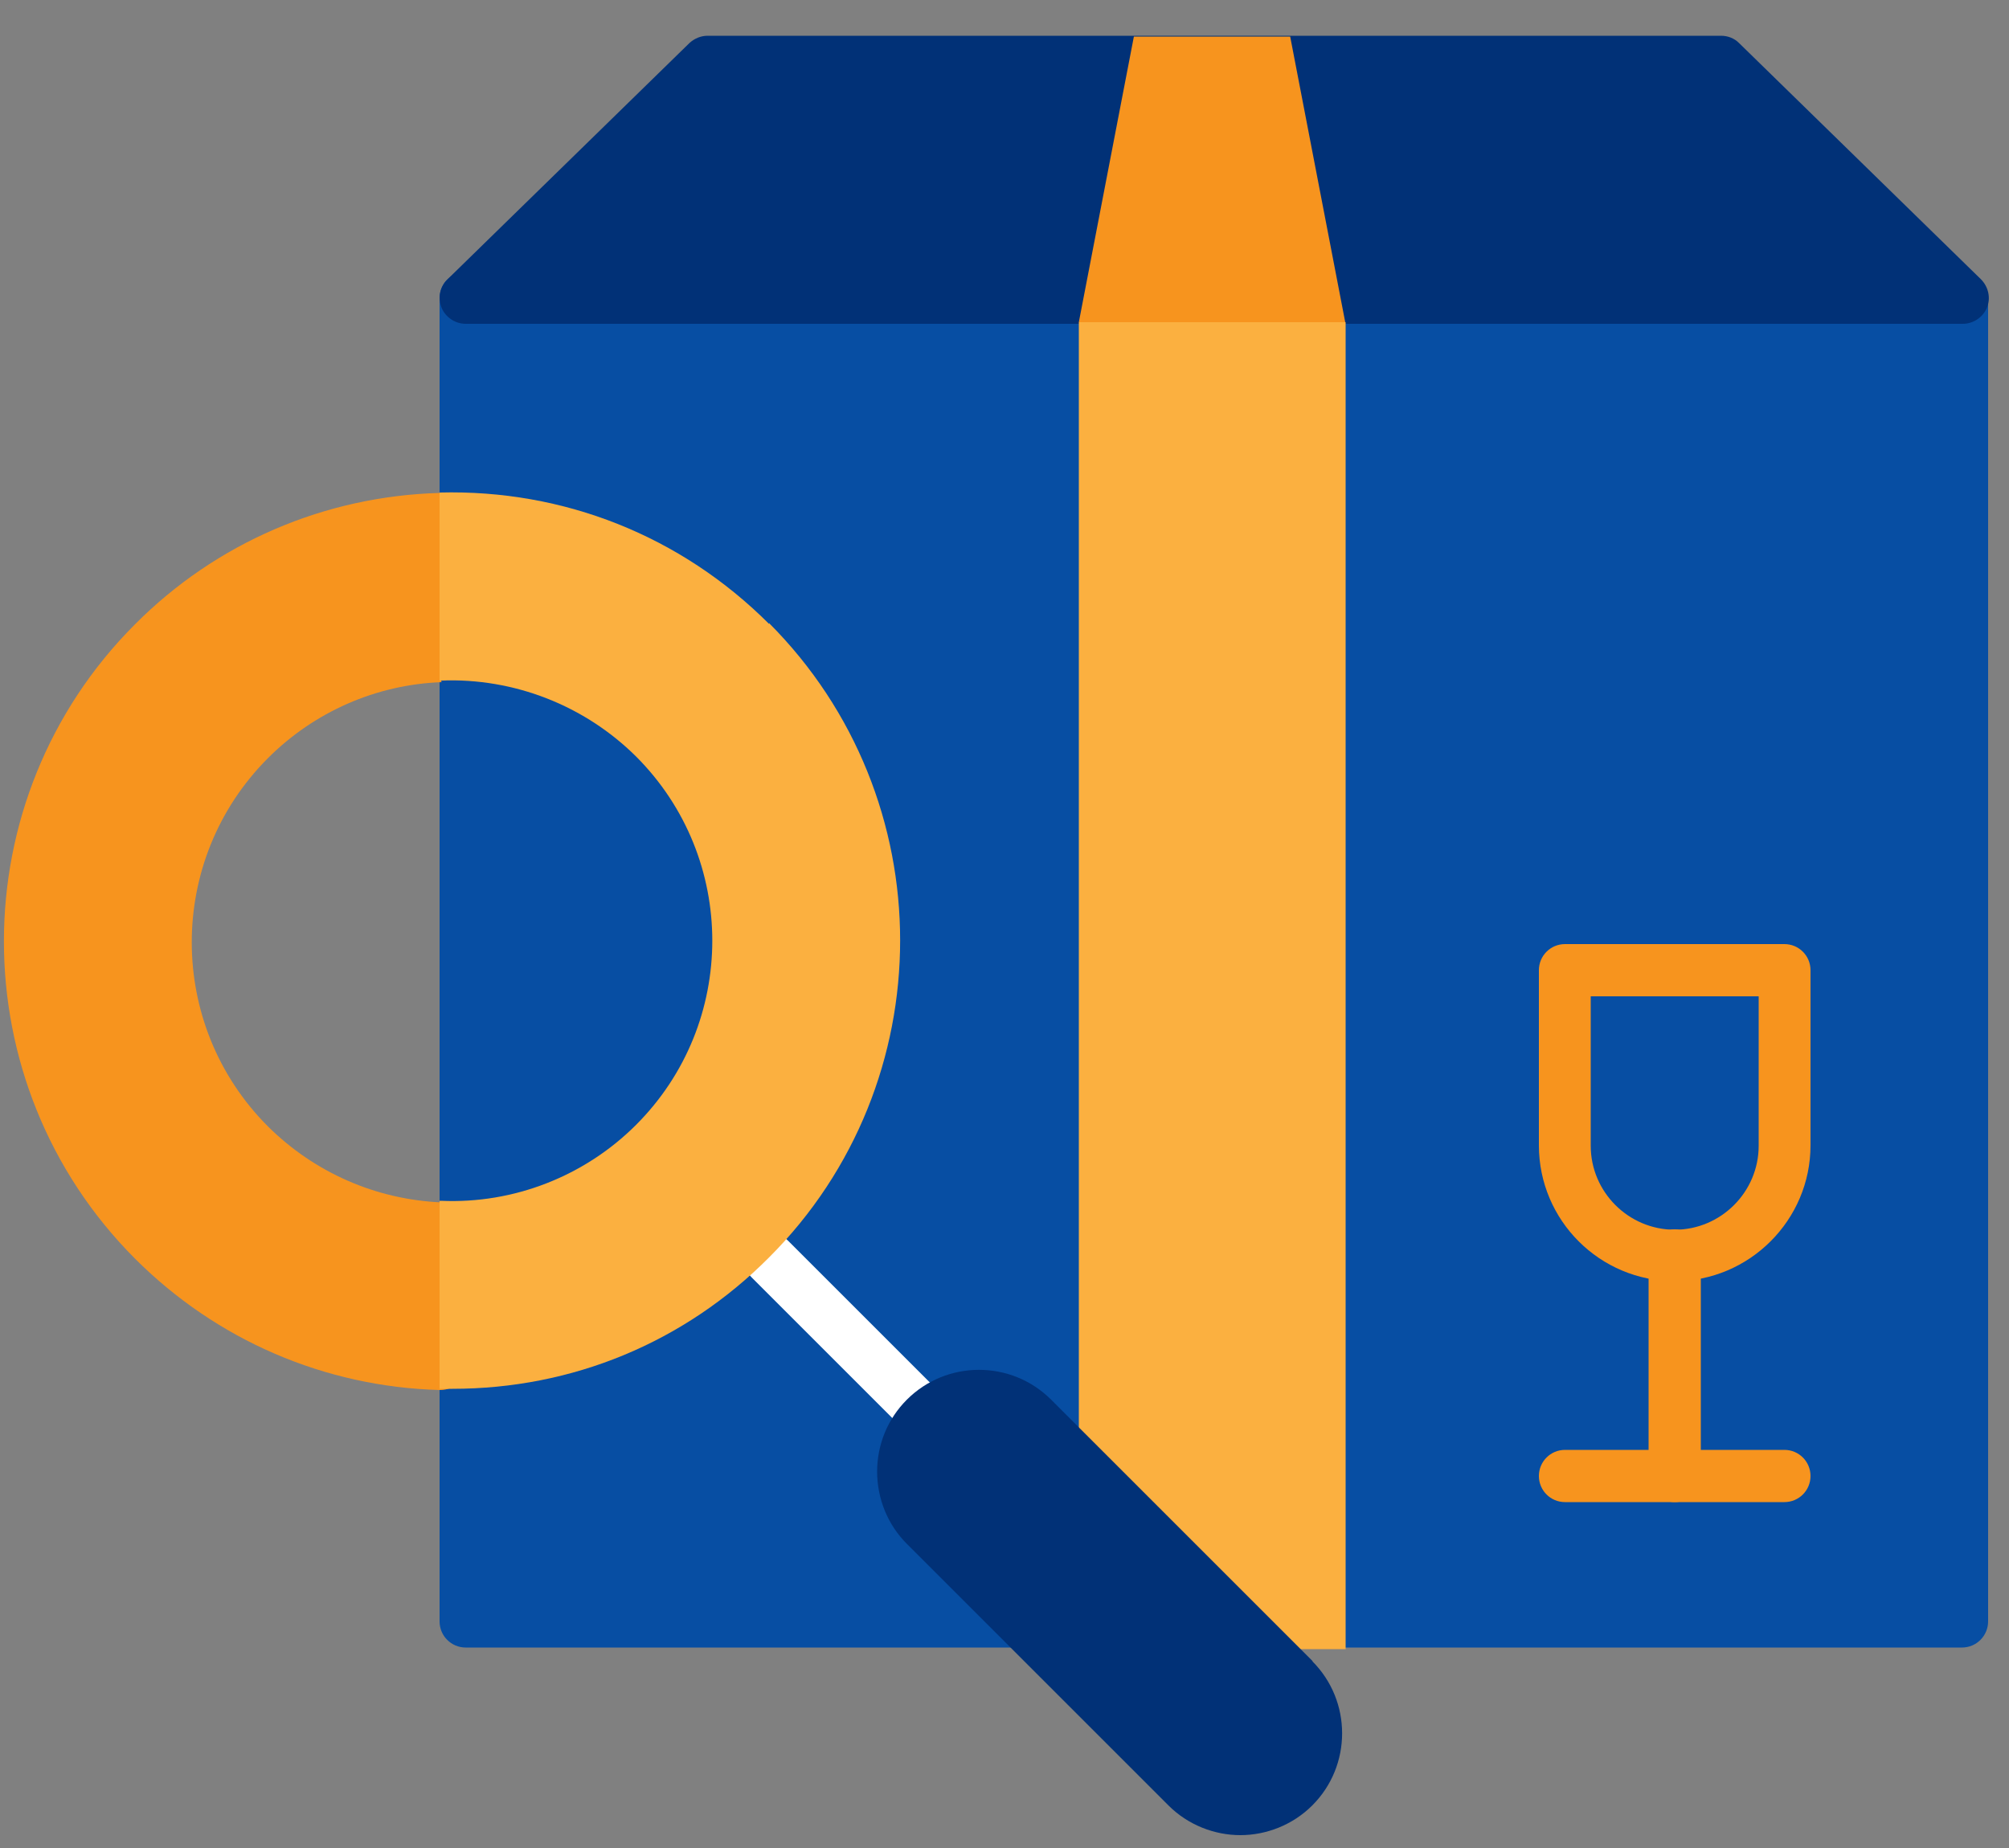 <svg width="50" height="46" viewBox="0 0 50 46" fill="none" xmlns="http://www.w3.org/2000/svg">
<rect x="0" y="0" width="50" height="46" fill="#808080" stroke="none"/>
<path d="M48.83 6.77H11.59C11.231 6.77 10.94 7.061 10.94 7.42V40.36C10.94 40.719 11.231 41.01 11.59 41.01H48.83C49.189 41.01 49.48 40.719 49.48 40.36V7.42C49.48 7.061 49.189 6.77 48.83 6.77Z" fill="#074EA3"/>
<path d="M49.3 6.95L43.28 1.07C43.16 0.95 43 0.89 42.83 0.89H17.61C17.44 0.89 17.28 0.96 17.16 1.07L11.14 6.95C10.95 7.13 10.89 7.41 10.99 7.66C11.09 7.9 11.33 8.06 11.59 8.06H48.85C49.11 8.06 49.35 7.9 49.45 7.66C49.55 7.42 49.49 7.14 49.3 6.95Z" fill="#013177"/>
<path d="M41.68 31.89C39.82 31.89 38.3 30.38 38.3 28.51V24.15C38.3 23.79 38.59 23.5 38.95 23.5H44.41C44.77 23.5 45.06 23.79 45.06 24.15V28.51C45.06 30.37 43.54 31.89 41.68 31.89ZM39.59 24.8V28.52C39.59 29.67 40.53 30.61 41.68 30.61C42.83 30.61 43.77 29.67 43.77 28.52V24.8H39.6H39.59Z" fill="#F7941E"/>
<path d="M44.41 37.39H38.95C38.59 37.39 38.3 37.1 38.3 36.74C38.3 36.38 38.59 36.09 38.95 36.09H44.41C44.77 36.09 45.06 36.38 45.06 36.74C45.06 37.1 44.77 37.39 44.41 37.39Z" fill="#F7941E"/>
<path d="M41.68 37.39C41.32 37.39 41.03 37.1 41.03 36.74V31.25C41.03 30.89 41.32 30.6 41.68 30.6C42.04 30.6 42.33 30.89 42.33 31.25V36.74C42.33 37.1 42.04 37.39 41.68 37.39Z" fill="#F7941E"/>
<path d="M33.49 8.02H26.85V41.05H33.49V8.02Z" fill="#FBB040"/>
<path d="M24.9 37.72C24.74 37.72 24.57 37.66 24.44 37.53L18.71 31.8C18.46 31.55 18.46 31.14 18.71 30.89C18.96 30.64 19.37 30.64 19.62 30.89L25.35 36.62C25.6 36.87 25.6 37.28 25.35 37.53C25.22 37.66 25.06 37.72 24.89 37.72H24.9Z" fill="white"/>
<path d="M32.67 41.35L26.16 34.84C25.17 33.85 23.56 33.85 22.57 34.84C22.09 35.32 21.83 35.96 21.83 36.63C21.83 37.3 22.09 37.95 22.57 38.43L29.08 44.94C29.57 45.43 30.23 45.68 30.87 45.68C31.51 45.68 32.17 45.43 32.66 44.94C33.65 43.95 33.65 42.34 32.66 41.35H32.67Z" fill="#013177"/>
<path d="M10.98 16.94C11.33 16.93 11.6 16.64 11.6 16.3V12.91C11.6 12.74 11.53 12.57 11.41 12.45C11.29 12.33 11.12 12.26 10.94 12.27C8.08 12.35 5.38 13.51 3.36 15.54C-0.99 19.89 -0.99 26.97 3.36 31.33C5.39 33.36 8.08 34.52 10.94 34.6H10.96C11.13 34.6 11.29 34.53 11.41 34.42C11.53 34.3 11.61 34.13 11.61 33.96V30.57C11.61 30.22 11.34 29.94 10.99 29.93C9.36 29.86 7.83 29.19 6.67 28.04C4.14 25.51 4.14 21.4 6.67 18.87C7.82 17.72 9.36 17.04 10.99 16.98L10.98 16.94Z" fill="#F7941E"/>
<path d="M19.14 15.53C16.95 13.34 14.03 12.18 10.94 12.26V16.94C10.96 16.94 10.97 16.94 10.98 16.94C12.79 16.87 14.55 17.56 15.83 18.83C18.36 21.36 18.36 25.47 15.83 28C14.55 29.28 12.78 29.97 10.98 29.89C10.97 29.89 10.95 29.89 10.94 29.89V34.57C11.05 34.57 11.15 34.57 11.26 34.57C14.24 34.57 17.03 33.42 19.14 31.3C23.49 26.95 23.49 19.87 19.14 15.51V15.53Z" fill="#FBB040"/>
<path d="M32.11 0.91H28.22L26.85 8.02H33.48L32.11 0.91Z" fill="#F7941E"/>
</svg>
